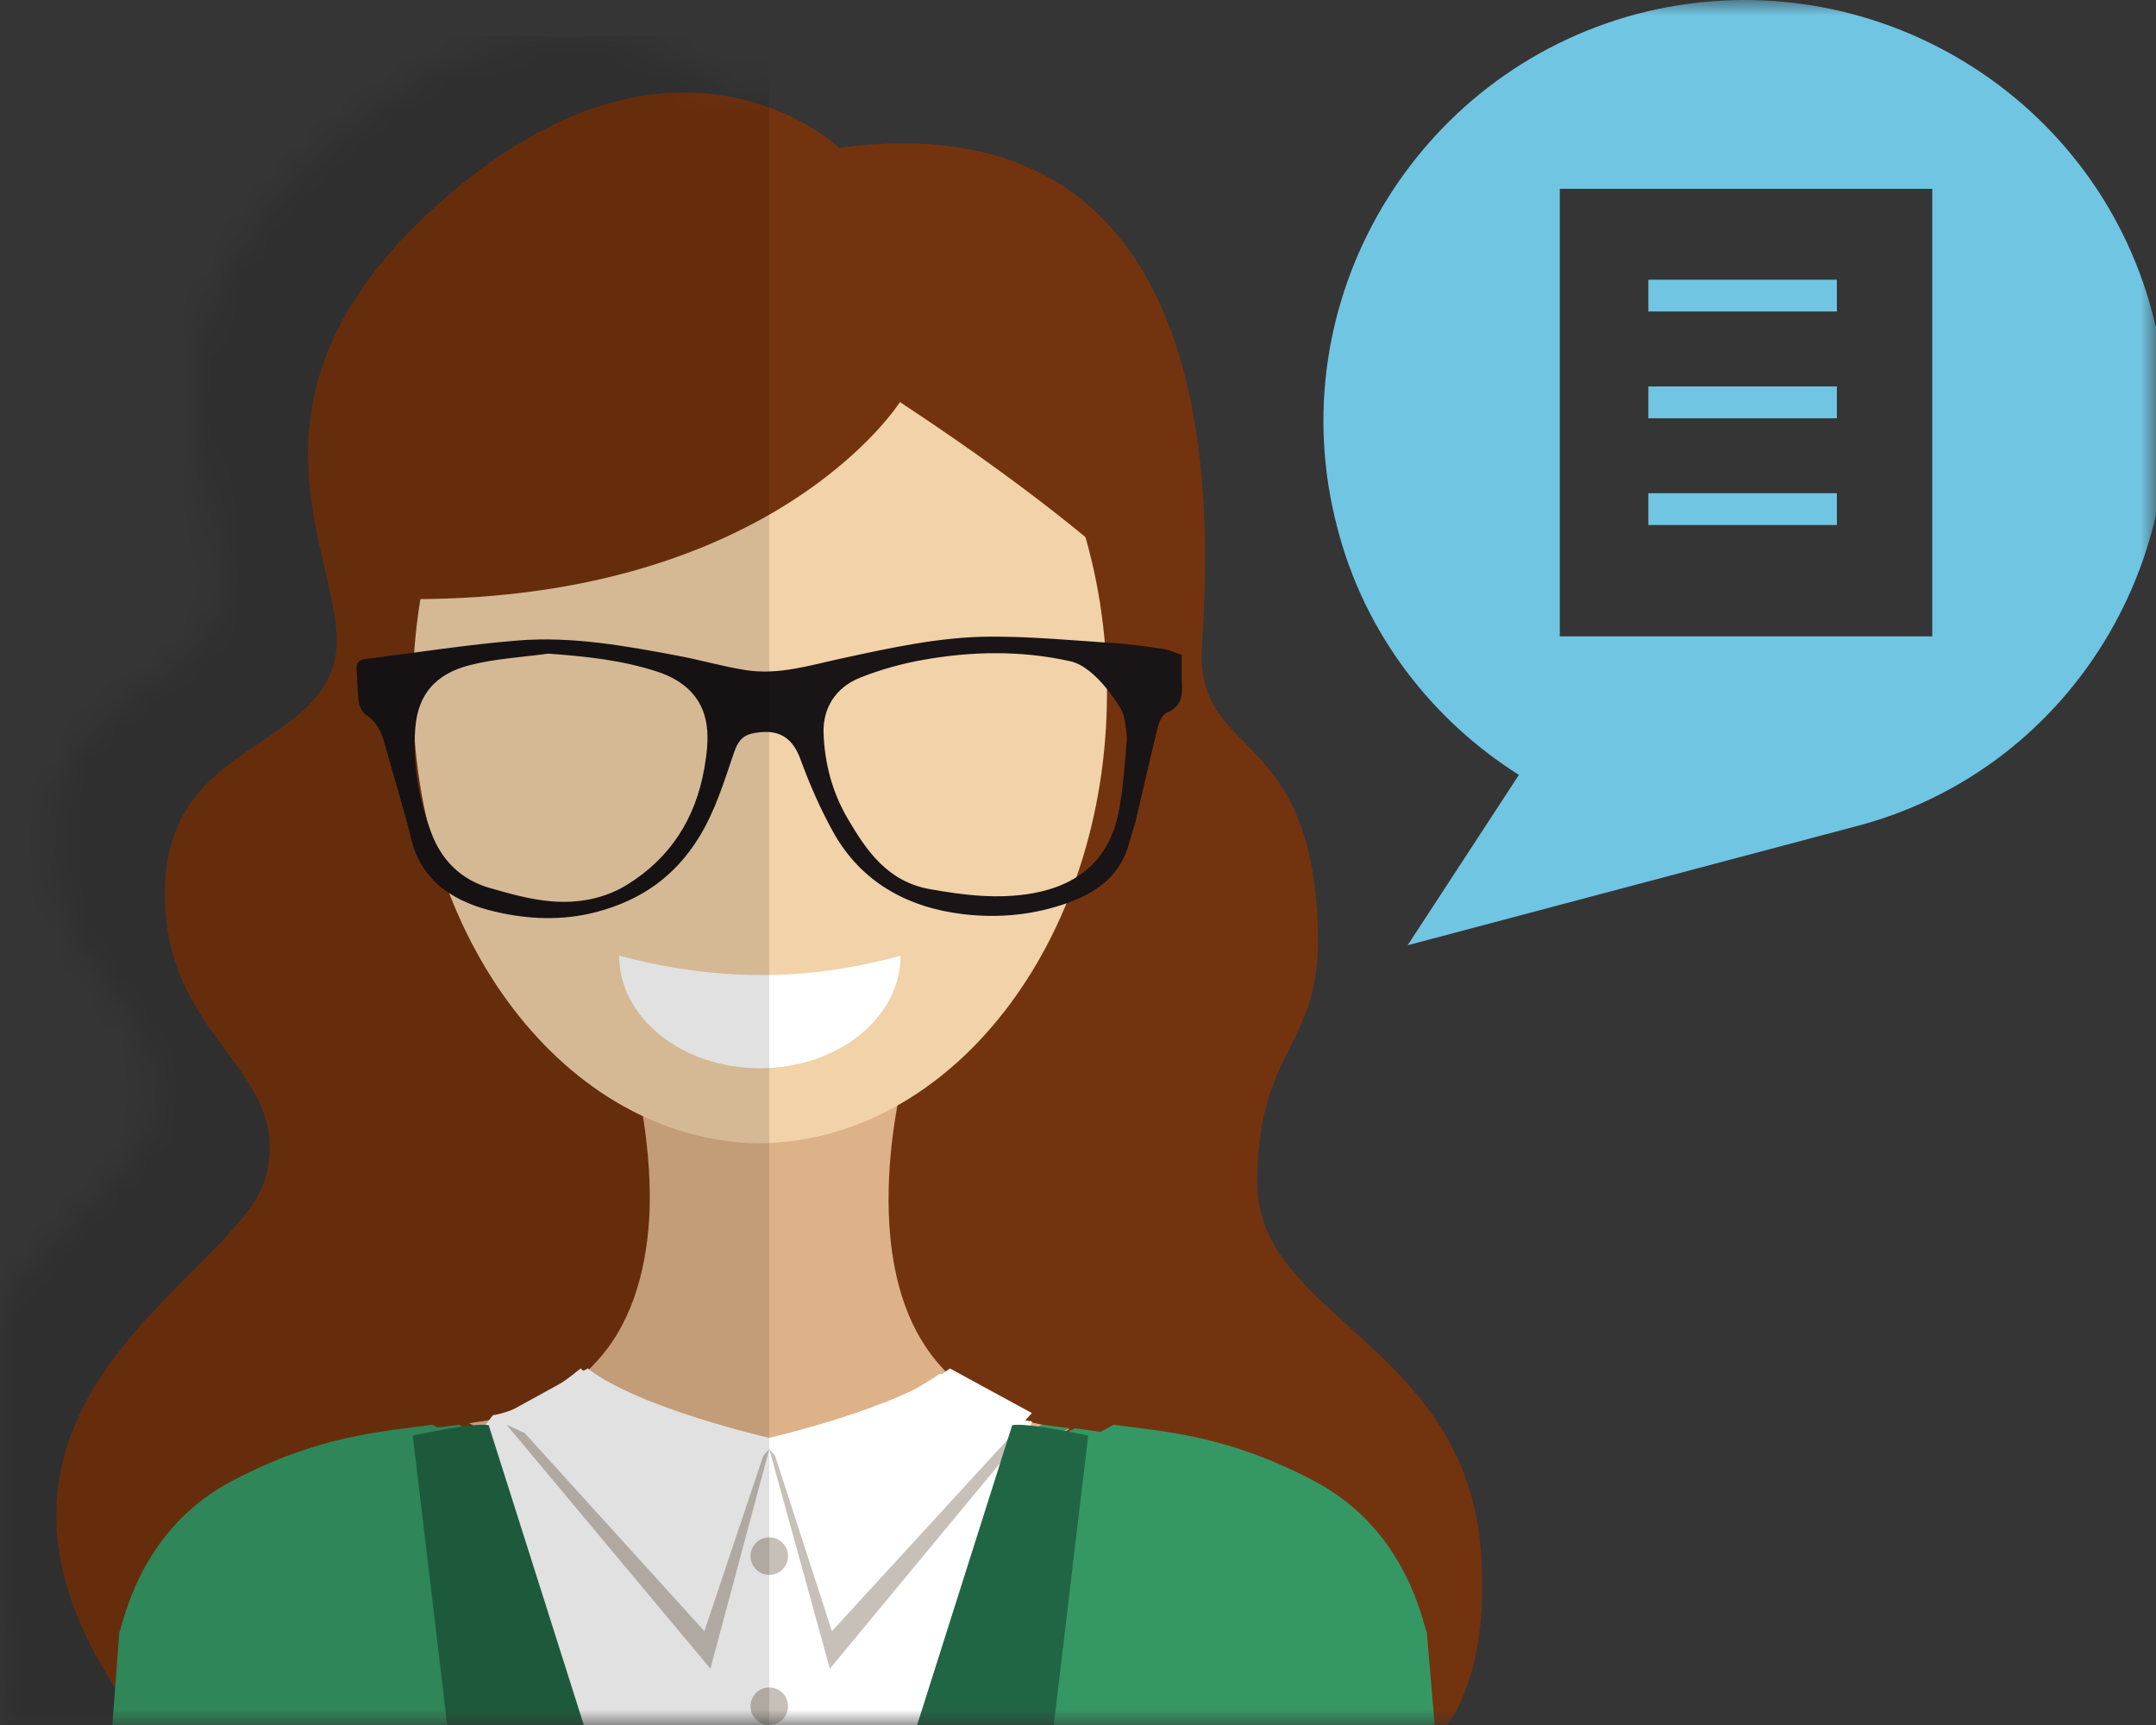 <?xml version="1.0" encoding="UTF-8"?>
<svg xmlns="http://www.w3.org/2000/svg" xmlns:xlink="http://www.w3.org/1999/xlink" width="70px" height="56px" viewBox="0 0 70 56" version="1.1">
  <rect x="0" y="0" width="70" height="56" fill="#333333" stroke="none"/>
  <title>Female Business Woman</title>
  <defs>
    <rect id="path-1" x="0" y="0" width="70" height="56"></rect>
    <path d="M23.148,173.613 C23.131,173.704 23.111,173.794 23.087,173.883 C23.69,177.335 19.635,180.026 19.635,180.026 C16.323,182.446 12.524,181.224 12.524,181.224 C10.312,180.197 11.102,178.829 11.102,178.829 C12.682,176.263 20.204,173.699 20.204,173.699 L20.204,173.699 L23.031,173.613 C23.032,173.616 23.032,173.618 23.033,173.621 Z M28.022,173.613 L28.395,173.639 L30.353,173.699 C30.353,173.699 30.451,173.732 30.627,173.795 L30.736,173.803 C30.736,173.803 30.751,173.81 30.778,173.823 L30.897,173.88 C30.929,173.895 30.965,173.913 31.006,173.933 C32.871,174.623 38.163,176.725 39.459,178.829 C39.459,178.829 40.249,180.197 38.036,181.224 C38.036,181.224 34.236,182.446 30.923,180.026 L30.869,179.99 C30.379,179.661 26.733,177.075 27.525,173.613 L28.025,173.628 C28.024,173.623 28.023,173.618 28.022,173.613 Z M14.329,3.534 C21.991,-3.232 27.246,1.799 27.246,1.799 C37.709,0.394 39.093,9.461 39.125,14.929 L39.125,15.327 C39.119,16.436 39.061,17.371 39.024,18.002 C38.805,21.712 42.705,20.503 42.79,27.413 C42.835,31.02 40.82,31.035 40.82,35.4 C40.82,39.765 47.607,40.638 48.085,47.405 C48.313,50.633 47.517,52.469 46.622,53.508 C47.413,62.851 49.575,88.092 50.561,96.858 L50.561,96.858 L48.704,96.857 L49.275,102.863 C49.275,102.863 49.581,103.535 47.838,106.963 C47.838,106.963 47.523,108.063 47.036,107.833 C47.036,107.833 46.636,107.754 46.713,107.336 L46.96,105.909 L45.062,108.859 C45.062,108.859 44.649,109.24 44.14,108.9 C44.14,108.9 42.785,108.185 42.797,107.725 C42.797,107.725 43.241,106.709 43.893,105.646 L43.913,105.609 C44.107,105.252 45.646,102.354 45.133,101.134 L42.723,104.773 C42.723,104.773 42.387,105.161 42.032,105.246 C42.046,120.983 38.838,140.718 38.838,140.718 L36.515,140.717 L31.358,173.613 L28.022,173.613 L28.021,140.717 L23.148,140.717 L23.148,173.613 L19.813,173.613 L14.654,140.717 L10.981,140.718 L10.963,140.601 C10.935,140.42 10.877,140.034 10.795,139.471 L10.719,138.945 C9.976,133.757 7.909,118.156 7.919,105.244 C7.564,105.162 7.229,104.773 7.229,104.773 L7.229,104.773 L4.819,101.134 C4.305,102.354 5.845,105.252 6.039,105.609 L6.059,105.646 C6.711,106.709 7.155,107.725 7.155,107.725 C7.167,108.185 5.812,108.9 5.812,108.9 C5.302,109.24 4.89,108.859 4.89,108.859 L4.89,108.859 L2.992,105.909 L3.239,107.336 C3.316,107.754 2.916,107.833 2.916,107.833 C2.429,108.063 2.113,106.963 2.113,106.963 C0.371,103.535 0.677,102.863 0.677,102.863 L0.677,102.863 L1.247,96.857 L0,96.858 C1.055,87.479 3.185,59.241 3.74,51.79 C-0.548,45.154 3.311,41.208 6.201,38.313 L6.46,38.053 C7.528,36.982 8.417,36.055 8.636,35.182 C9.512,31.69 5.352,30.817 5.352,26.015 C5.352,21.213 9.95,21.431 10.826,18.594 C11.701,15.757 6.666,10.3 14.329,3.534 Z M39.756,57.896 C38.628,66.786 36.934,81.806 38.298,87.02 C38.482,87.225 38.662,87.436 38.838,87.653 C41.037,90.358 41.89,96.374 42.016,103.422 L44.022,100.02 C44.022,100.02 44.452,99.464 44.424,99.07 L44.427,96.857 L44.242,96.858 L44.242,96.858 L44.213,96.632 C43.934,94.453 42.973,85.71 41.989,76.933 L41.873,75.901 C41.023,68.335 40.176,60.935 39.756,57.896 Z M10.526,57.295 C9.569,64.193 6.767,93.552 6.319,96.858 L6.319,96.858 L5.524,96.857 L5.528,99.07 C5.502,99.431 5.861,99.928 5.921,100.008 L5.93,100.02 L7.935,103.42 C8.056,96.373 8.874,90.358 10.981,87.653 C11.27,87.281 11.572,86.926 11.884,86.585 C12.964,80.405 11.794,64.091 10.526,57.295 Z" id="path-3"></path>
  </defs>
  <g id="Page-1" stroke="none" stroke-width="1" fill="none" fill-rule="evenodd">
    <g id="GED-Plus-Detail" transform="translate(-100, -967)">
      <g id="Group-2" transform="translate(100, 659)">
        <g id="Female-Business-Woman" transform="translate(0, 308)">
          <mask id="mask-2" fill="white">
            <use xlink:href="#path-1"></use>
          </mask>
          <use id="Mask" fill-opacity="0.01" fill="#FFFFFF" xlink:href="#path-1"></use>
          <g mask="url(#mask-2)" id="Group-3">
            <g transform="translate(0, 3.002)">
              <g>
                <path d="M27.246,1.799 C27.246,1.799 21.991,-3.232 14.329,3.534 C6.666,10.3 11.701,15.757 10.826,18.594 C9.95,21.431 5.352,21.213 5.352,26.015 C5.352,30.817 9.512,31.69 8.636,35.182 C7.76,38.674 -3.843,43.039 5.352,53.952 L44.542,54.825 C44.542,54.825 48.562,54.17 48.085,47.405 C47.607,40.638 40.82,39.765 40.82,35.4 C40.82,31.035 42.835,31.02 42.79,27.413 C42.705,20.503 38.805,21.712 39.024,18.002 C39.243,14.291 40.163,0.064 27.246,1.799" id="Fill-67" fill="#74330F"></path>
                <path d="M46.324,49.972 L46.309,49.969 C46.303,49.945 46.296,49.92 46.29,49.896 C45.801,48.037 44.757,46.175 42.646,45.065 C39.858,43.599 37.853,43.48 36.16,43.251 C36.091,43.29 36.02,43.328 35.95,43.366 C35.876,43.405 35.801,43.444 35.726,43.483 C35.44,43.437 35.165,43.4 34.897,43.366 C34.695,43.474 34.491,43.578 34.285,43.68 C31.557,45.021 28.438,45.782 25.125,45.782 C24.941,45.782 24.757,45.779 24.573,45.774 C24.39,45.779 24.206,45.782 24.021,45.782 C20.708,45.782 17.59,45.021 14.862,43.68 C14.655,43.578 14.451,43.474 14.249,43.366 C14.179,43.328 14.108,43.29 14.038,43.251 C12.346,43.48 10.341,43.599 7.553,45.065 C5.442,46.175 4.398,48.037 3.909,49.896 C3.903,49.92 3.896,49.945 3.89,49.969 L3.875,49.972 C3.875,49.972 1.22,86.016 0,96.858 L6.319,96.858 C6.767,93.552 9.569,64.193 10.526,57.295 C11.861,64.451 13.088,82.158 11.693,87.479 L24.188,87.479 L24.959,87.479 L38.435,87.479 C36.828,82.75 38.593,67.063 39.756,57.896 C40.702,64.735 43.808,93.647 44.242,96.858 L50.561,96.858 C49.342,86.016 46.324,49.972 46.324,49.972" id="Fill-69" fill="#359864"></path>
                <path d="M29.405,31.677 C29.405,31.677 27.603,38.001 30.486,41.285 C30.824,41.67 31.156,41.98 31.486,42.231 L32.678,42.913 C33.326,43.175 33.995,43.295 34.723,43.393 C34.459,43.54 34.191,43.68 33.918,43.815 L33.918,43.815 L33.735,43.711 C31.116,44.974 28.136,45.688 24.976,45.688 C21.411,45.688 18.076,44.779 15.229,43.2 C16.784,42.988 18.068,42.683 19.466,41.091 C20.619,39.778 21.022,37.979 21.092,36.292 L21.092,36.292 C21.163,33.841 20.547,31.677 20.547,31.677 L20.547,31.677 Z" id="Combined-Shape" fill="#DDB288"></path>
                <path d="M24.767,4.873 C30.955,5.006 35.941,11.501 35.941,19.494 C35.941,27.568 30.853,34.113 24.576,34.113 L24.766,34.11 C24.735,34.113 24.703,34.113 24.671,34.113 L24.576,34.113 C18.387,33.981 13.402,27.486 13.402,19.494 C13.402,11.419 18.49,4.873 24.767,4.873 L24.576,4.875 C24.608,4.873 24.639,4.873 24.671,4.874 L24.767,4.873 Z" id="Combined-Shape" fill="#F1D2A9"></path>
                <path d="M29.219,10.051 C29.219,10.051 25.183,16.448 13.406,16.448 C13.406,16.448 12.856,3.655 24.534,3.655 C36.211,3.655 36.55,15.577 36.55,15.577 C36.55,15.577 34.304,13.392 29.219,10.051" id="Fill-79" fill="#74330F"></path>
                <path d="M23.813,45.688 C23.998,45.688 24.183,45.685 24.367,45.68 C20.913,45.595 17.684,44.719 14.907,43.251 C14.618,43.288 14.32,43.323 14.011,43.361 C14.214,43.465 14.418,43.566 14.626,43.664 C17.362,44.955 20.49,45.688 23.813,45.688" id="Fill-81" fill="#359864"></path>
                <path d="M34.108,43.664 C34.315,43.566 34.52,43.465 34.723,43.361 C34.414,43.323 34.115,43.288 33.827,43.251 C31.049,44.719 27.821,45.595 24.367,45.68 C24.551,45.685 24.735,45.688 24.921,45.688 C28.243,45.688 31.372,44.955 34.108,43.664" id="Fill-83" fill="#359864"></path>
                <path d="M15.229,43.955 L16.002,42.942 C16.002,42.942 17.162,42.812 18.852,41.423 C18.852,41.423 21.267,43.71 24.407,43.71 C27.547,43.71 30.525,41.587 30.525,41.587 C30.525,41.587 32.538,43.057 33.504,43.139 L28.674,60.211 L24.49,69.445 L21.589,63.56 L17.805,54.819 L15.229,43.955 Z" id="Fill-89" fill="#FFFFFF"></path>
                <path d="M15.866,43.264 L24.367,70.054 L17.428,61.156 L18.313,59.178 L15.254,59.178 L13.402,43.602 C13.402,43.602 15.351,43.173 15.866,43.264" id="Fill-91" fill="#216644"></path>
                <polygon id="Fill-93" fill="#C6C0B8" points="20.316 45.01 16.448 43.251 23.065 51.17 24.976 44.044 23.244 45.935"></polygon>
                <polygon id="Fill-95" fill="#C6C0B8" points="29.635 45.01 33.504 43.251 26.944 51.17 24.976 44.044 26.708 45.935"></polygon>
                <path d="M16.448,42.872 L22.87,49.952 L24.976,43.677 C24.976,43.677 20.729,42.711 19.083,41.423 L16.448,42.872 Z" id="Fill-97" fill="#FFFFFF"></path>
                <path d="M33.504,42.872 L27.01,49.952 L24.976,43.675 C24.976,43.675 29.175,42.711 30.84,41.423 L33.504,42.872 Z" id="Fill-99" fill="#FFFFFF"></path>
                <path d="M25.585,47.515 C25.585,47.852 25.312,48.124 24.976,48.124 C24.64,48.124 24.367,47.852 24.367,47.515 C24.367,47.179 24.64,46.906 24.976,46.906 C25.312,46.906 25.585,47.179 25.585,47.515" id="Fill-101" fill="#C6C0B8"></path>
                <path d="M25.585,52.389 C25.585,52.725 25.312,52.998 24.976,52.998 C24.64,52.998 24.367,52.725 24.367,52.389 C24.367,52.052 24.64,51.779 24.976,51.779 C25.312,51.779 25.585,52.052 25.585,52.389" id="Fill-103" fill="#C6C0B8"></path>
                <path d="M32.864,43.264 L24.367,70.054 L31.3,61.173 L30.413,59.193 L33.477,59.193 L35.332,43.602 C35.332,43.602 33.38,43.173 32.864,43.264" id="Fill-111" fill="#216644"></path>
                <path d="M17.8,18.217 C16.95,18.335 16.081,18.379 15.254,18.591 C14.144,18.875 13.573,19.537 13.485,20.619 C13.391,21.786 13.592,22.908 13.99,23.998 C14.327,24.925 14.968,25.559 15.913,25.829 C16.566,26.016 17.233,26.204 17.905,26.259 C18.757,26.329 19.611,26.18 20.356,25.722 C21.764,24.857 22.581,23.569 22.866,21.949 C22.947,21.489 23.008,21.001 22.944,20.546 C22.813,19.62 22.191,19.081 21.333,18.8 C20.189,18.426 19.007,18.305 17.8,18.217 L17.8,18.217 Z M36.425,20.072 C36.425,20.072 35.64,18.663 34.752,18.465 C33.15,18.108 31.537,18.136 29.934,18.426 C29.255,18.548 28.577,18.741 27.934,18.994 C27.113,19.318 26.713,20.004 26.739,20.793 C26.771,21.783 27.026,22.723 27.517,23.564 C28.137,24.624 28.818,25.619 30.195,25.864 C31.311,26.062 32.412,26.197 33.531,25.997 C35.01,25.733 36.008,24.904 36.313,23.394 C36.469,22.621 36.514,21.823 36.584,21.035 C36.604,20.816 36.494,20.266 36.494,20.266 L36.425,20.072 Z M38.369,18.26 C38.369,18.552 38.356,18.848 38.372,19.144 C38.395,19.566 38.369,19.931 37.894,20.128 C37.754,20.186 37.64,20.413 37.597,20.583 C37.342,21.605 37.114,22.634 36.871,23.659 C36.816,23.889 36.728,24.11 36.669,24.339 C36.401,25.367 35.7,25.922 34.737,26.282 C33.606,26.704 32.431,26.812 31.279,26.676 C29.486,26.465 27.965,25.652 27.048,24.002 C26.631,23.251 26.285,22.453 25.989,21.646 C25.751,20.997 25.355,20.705 24.698,20.767 C24.195,20.814 23.995,20.945 23.825,21.446 C23.505,22.386 23.218,23.335 22.687,24.193 C21.903,25.459 20.812,26.221 19.372,26.603 C18.256,26.899 17.136,26.841 16.09,26.598 C14.859,26.312 13.712,25.695 13.354,24.245 C13.102,23.223 12.785,22.217 12.508,21.201 C12.399,20.803 12.255,20.449 11.884,20.208 C11.76,20.127 11.671,19.929 11.647,19.772 C11.597,19.433 11.608,19.086 11.577,18.743 C11.556,18.517 11.65,18.418 11.864,18.392 C13.514,18.188 15.16,17.924 16.816,17.791 C18.568,17.649 20.299,17.964 22.018,18.287 C22.754,18.425 23.478,18.638 24.218,18.753 C25.281,18.92 26.302,18.594 27.325,18.373 C28.919,18.029 30.516,17.673 32.149,17.666 C33.502,17.66 34.857,17.79 36.21,17.879 C36.739,17.913 37.266,17.99 37.791,18.069 C37.983,18.098 38.166,18.191 38.369,18.26 L38.369,18.26 Z" id="Fill-113" fill="#191415"></path>
                <path d="M20.103,28.022 C20.103,30.04 22.148,31.677 24.671,31.677 L24.671,31.677 C27.195,31.677 29.24,30.04 29.24,28.022 L29.24,28.022 C26.124,28.887 23.175,28.836 20.103,28.022 L20.103,28.022 Z" id="Clip-117" fill="#FFFFFF"></path>
              </g>
              <g id="Rectangle">
                <mask id="mask-4" fill="white">
                  <use xlink:href="#path-3"></use>
                </mask>
                <g id="Mask"></g>
                <rect fill-opacity="0.12" fill="#000000" mask="url(#mask-4)" x="-3.655" y="-1.828" width="28.631" height="185.187"></rect>
              </g>
            </g>
          </g>
          <g id="Group-6" mask="url(#mask-2)" fill="#70C5E2" fill-rule="nonzero">
            <g transform="translate(42.968, 0)">
              <rect id="Rectangle" x="10.55" y="12.546" width="6.121" height="1.032"></rect>
              <rect id="Rectangle" x="10.55" y="9.08" width="6.121" height="1.032"></rect>
              <rect id="Rectangle" x="10.55" y="16.012" width="6.121" height="1.032"></rect>
              <path d="M26.921,10.186 C25.004,2.886 17.482,-1.465 10.182,0.453 C2.955,2.37 -1.469,9.818 0.448,17.118 C1.333,20.584 3.545,23.386 6.347,25.156 L2.734,30.687 L17.187,26.852 C24.488,25.008 28.838,17.487 26.921,10.186 Z M19.768,20.658 L7.674,20.658 L7.674,6.131 L19.768,6.131 L19.768,20.658 Z" id="Shape"></path>
            </g>
          </g>
        </g>
      </g>
    </g>
  </g>
</svg>

